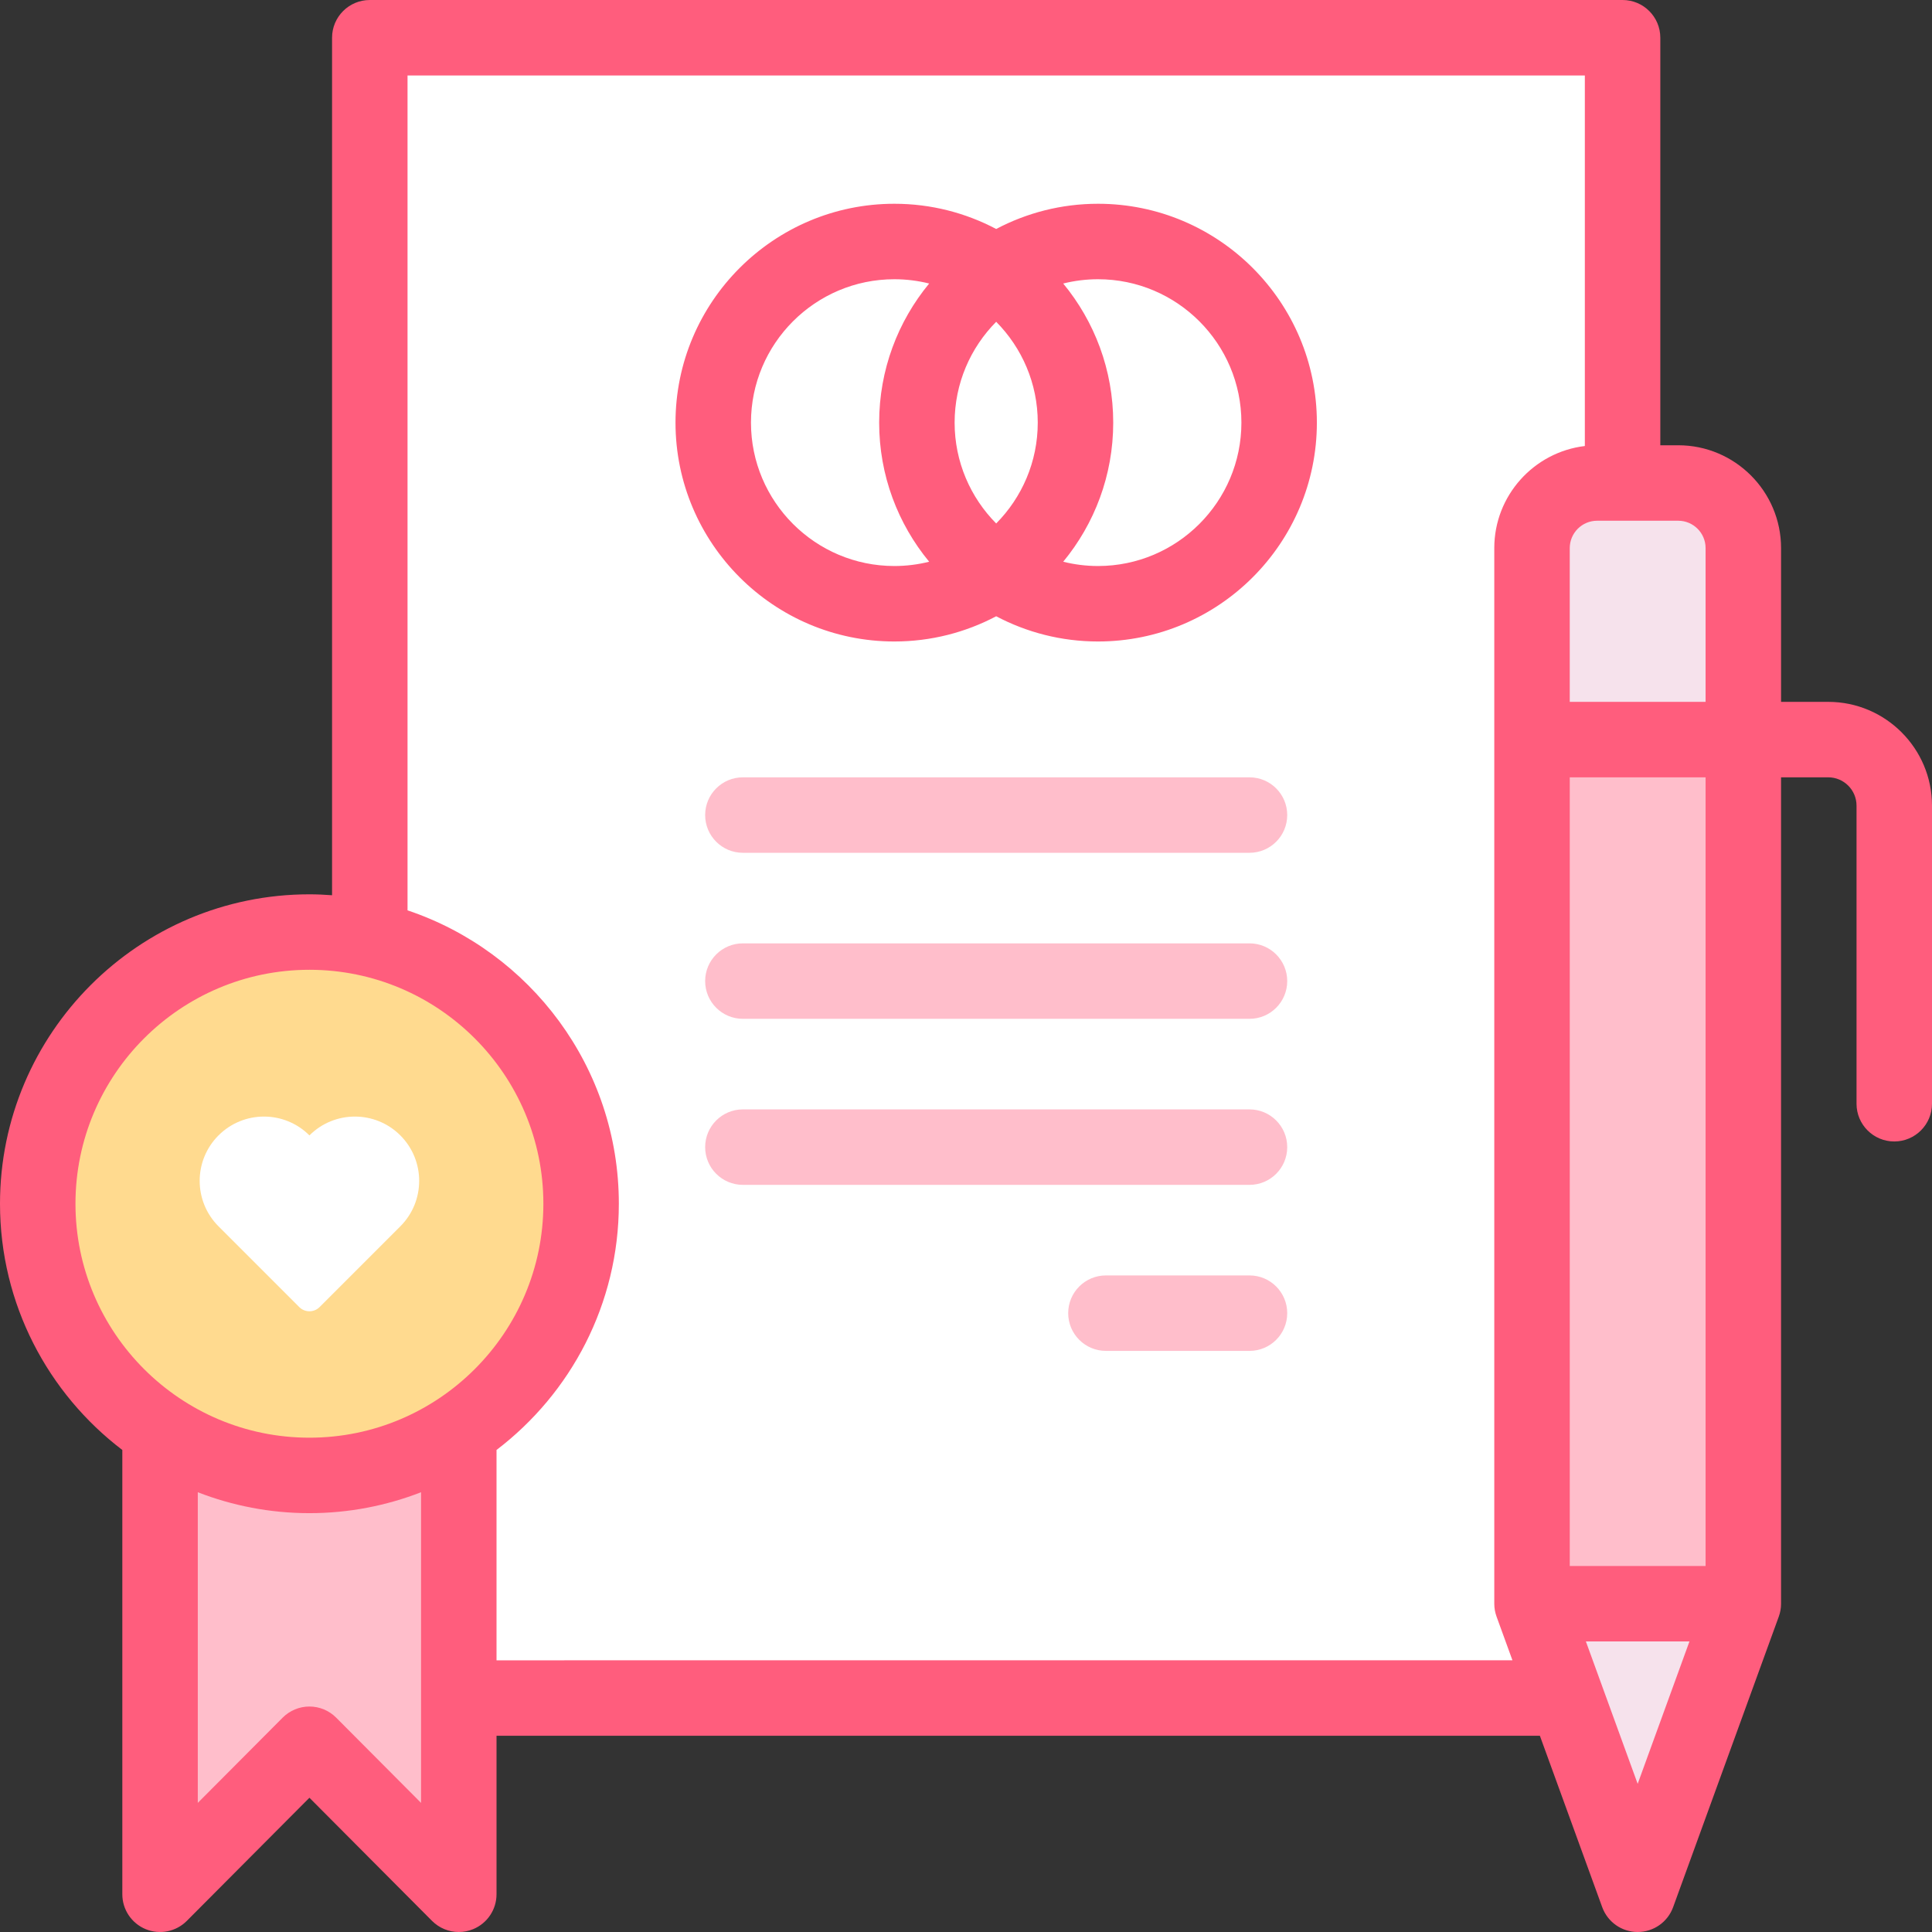 <svg id="Capa_1" enable-background="new 0 0 512 512" height="512" viewBox="0 0 512 512" width="512" xmlns="http://www.w3.org/2000/svg"><rect x="0" y="0" width="512" height="512" fill="#333333" stroke="none"/><g id="XMLID_1345_"><path id="XMLID_1344_" d="m98 10h332v440h-332z" fill="#fff"/><g id="XMLID_1822_"><g id="XMLID_1821_"><path id="XMLID_423_" d="m331.127 226h-134.254c-5.522 0-10-4.477-10-10s4.478-10 10-10h134.254c5.522 0 10 4.477 10 10s-4.477 10-10 10z" fill="#ffbecb"/></g><g id="XMLID_1820_"><path id="XMLID_422_" d="m331.127 270h-134.254c-5.522 0-10-4.477-10-10s4.478-10 10-10h134.254c5.522 0 10 4.477 10 10s-4.477 10-10 10z" fill="#ffbecb"/></g><g id="XMLID_1819_"><path id="XMLID_421_" d="m331.127 358h-38.044c-5.522 0-10-4.477-10-10s4.478-10 10-10h38.044c5.522 0 10 4.477 10 10s-4.477 10-10 10z" fill="#ffbecb"/></g><g id="XMLID_1818_"><path id="XMLID_420_" d="m331.127 314h-134.254c-5.522 0-10-4.477-10-10s4.478-10 10-10h134.254c5.522 0 10 4.477 10 10s-4.477 10-10 10z" fill="#ffbecb"/></g></g><path id="XMLID_968_" d="m42.418 379.5v122.5l39.582-39.752 39.583 39.752v-122.5z" fill="#ffbecb"/><circle id="XMLID_415_" cx="82" cy="319.003" fill="#ffda8f" r="72"/><path id="XMLID_964_" d="m106.095 300.893c-6.653-6.653-17.441-6.653-24.094 0-6.653-6.653-17.441-6.653-24.094 0-6.653 6.653-6.653 17.441 0 24.094l21.399 21.399c1.488 1.488 3.902 1.488 5.39 0l21.399-21.399c6.653-6.653 6.653-17.44 0-24.094z" fill="#fff"/><g id="XMLID_5_"><path id="XMLID_1070_" d="m462 425-28 77-28-77v-279.75c0-9.527 7.723-17.25 17.25-17.25h21.5c9.527 0 17.25 7.723 17.25 17.25z" fill="#f6e2ec"/><path id="XMLID_1282_" d="m409.218 196h52.782v229h-52.782z" fill="#ffbecb"/><g id="XMLID_2042_" fill="#ff5d7d"><path id="XMLID_2048_" d="m290.985 54c-9.739 0-18.918 2.424-26.984 6.683-8.067-4.259-17.246-6.683-26.985-6.683-31.981 0-58 26.019-58 58s26.019 58 58 58c9.739 0 18.918-2.424 26.984-6.683 8.067 4.259 17.246 6.683 26.984 6.683 31.981 0 58-26.019 58-58s-26.018-58-57.999-58zm-26.985 84.724c-6.805-6.87-11.016-16.314-11.016-26.724s4.212-19.854 11.016-26.724c6.805 6.87 11.016 16.314 11.016 26.724s-4.211 19.854-11.016 26.724zm-64.984-26.724c0-20.953 17.047-38 38-38 3.18 0 6.268.398 9.222 1.137-8.276 10.028-13.253 22.875-13.253 36.863s4.977 26.834 13.253 36.863c-2.954.739-6.042 1.137-9.222 1.137-20.953 0-38-17.047-38-38zm91.969 38c-3.18 0-6.268-.398-9.222-1.137 8.276-10.028 13.253-22.875 13.253-36.863s-4.977-26.834-13.253-36.863c2.954-.739 6.042-1.137 9.222-1.137 20.953 0 38 17.047 38 38s-17.047 38-38 38z"/><path id="XMLID_2057_" d="m484.5 186h-12.5v-40.75c0-15.026-12.225-27.25-27.25-27.25h-4.75v-108c0-5.523-4.478-10-10-10h-332c-5.522 0-10 4.477-10 10v227.247c-1.984-.144-3.98-.243-6-.243-45.215 0-82 36.785-82 82 0 26.594 12.735 50.262 32.417 65.254v117.742c0 4.048 2.441 7.698 6.183 9.243 3.741 1.544 8.047.683 10.903-2.187l32.497-32.636 32.497 32.636c1.914 1.922 4.479 2.944 7.088 2.944 1.285 0 2.581-.248 3.815-.758 3.741-1.545 6.183-5.194 6.183-9.243v-42h276.504l16.515 45.417c1.437 3.952 5.192 6.583 9.397 6.583s7.961-2.631 9.397-6.583l28-77c.398-1.095.603-2.252.603-3.417v-218.999h12.5c4.136 0 7.5 3.364 7.5 7.5v79c0 5.523 4.478 10 10 10s10-4.477 10-10v-79c.001-15.164-12.336-27.5-27.499-27.5zm-68.5 229v-209h36v209zm36-269.75v40.75h-36v-40.75c0-3.998 3.252-7.25 7.25-7.25h21.5c3.998 0 7.25 3.252 7.25 7.25zm-432 173.753c0-34.187 27.813-62 62-62s62 27.813 62 62-27.813 62-62 62-62-27.813-62-62zm69.086 136.189c-1.876-1.884-4.427-2.944-7.086-2.944s-5.21 1.06-7.086 2.944l-22.497 22.593v-82.326c9.184 3.566 19.154 5.544 29.583 5.544s20.399-1.978 29.583-5.544v82.326zm42.497-15.192v-55.743c19.682-14.992 32.417-38.659 32.417-65.254 0-36.127-23.495-66.851-56-77.75v-221.253h312v98.201c-13.498 1.612-24 13.124-24 27.049v279.75c0 1.166.204 2.322.603 3.417l4.212 11.583zm302.417 32.738-13.723-37.738h27.446z"/></g></g></g></svg>